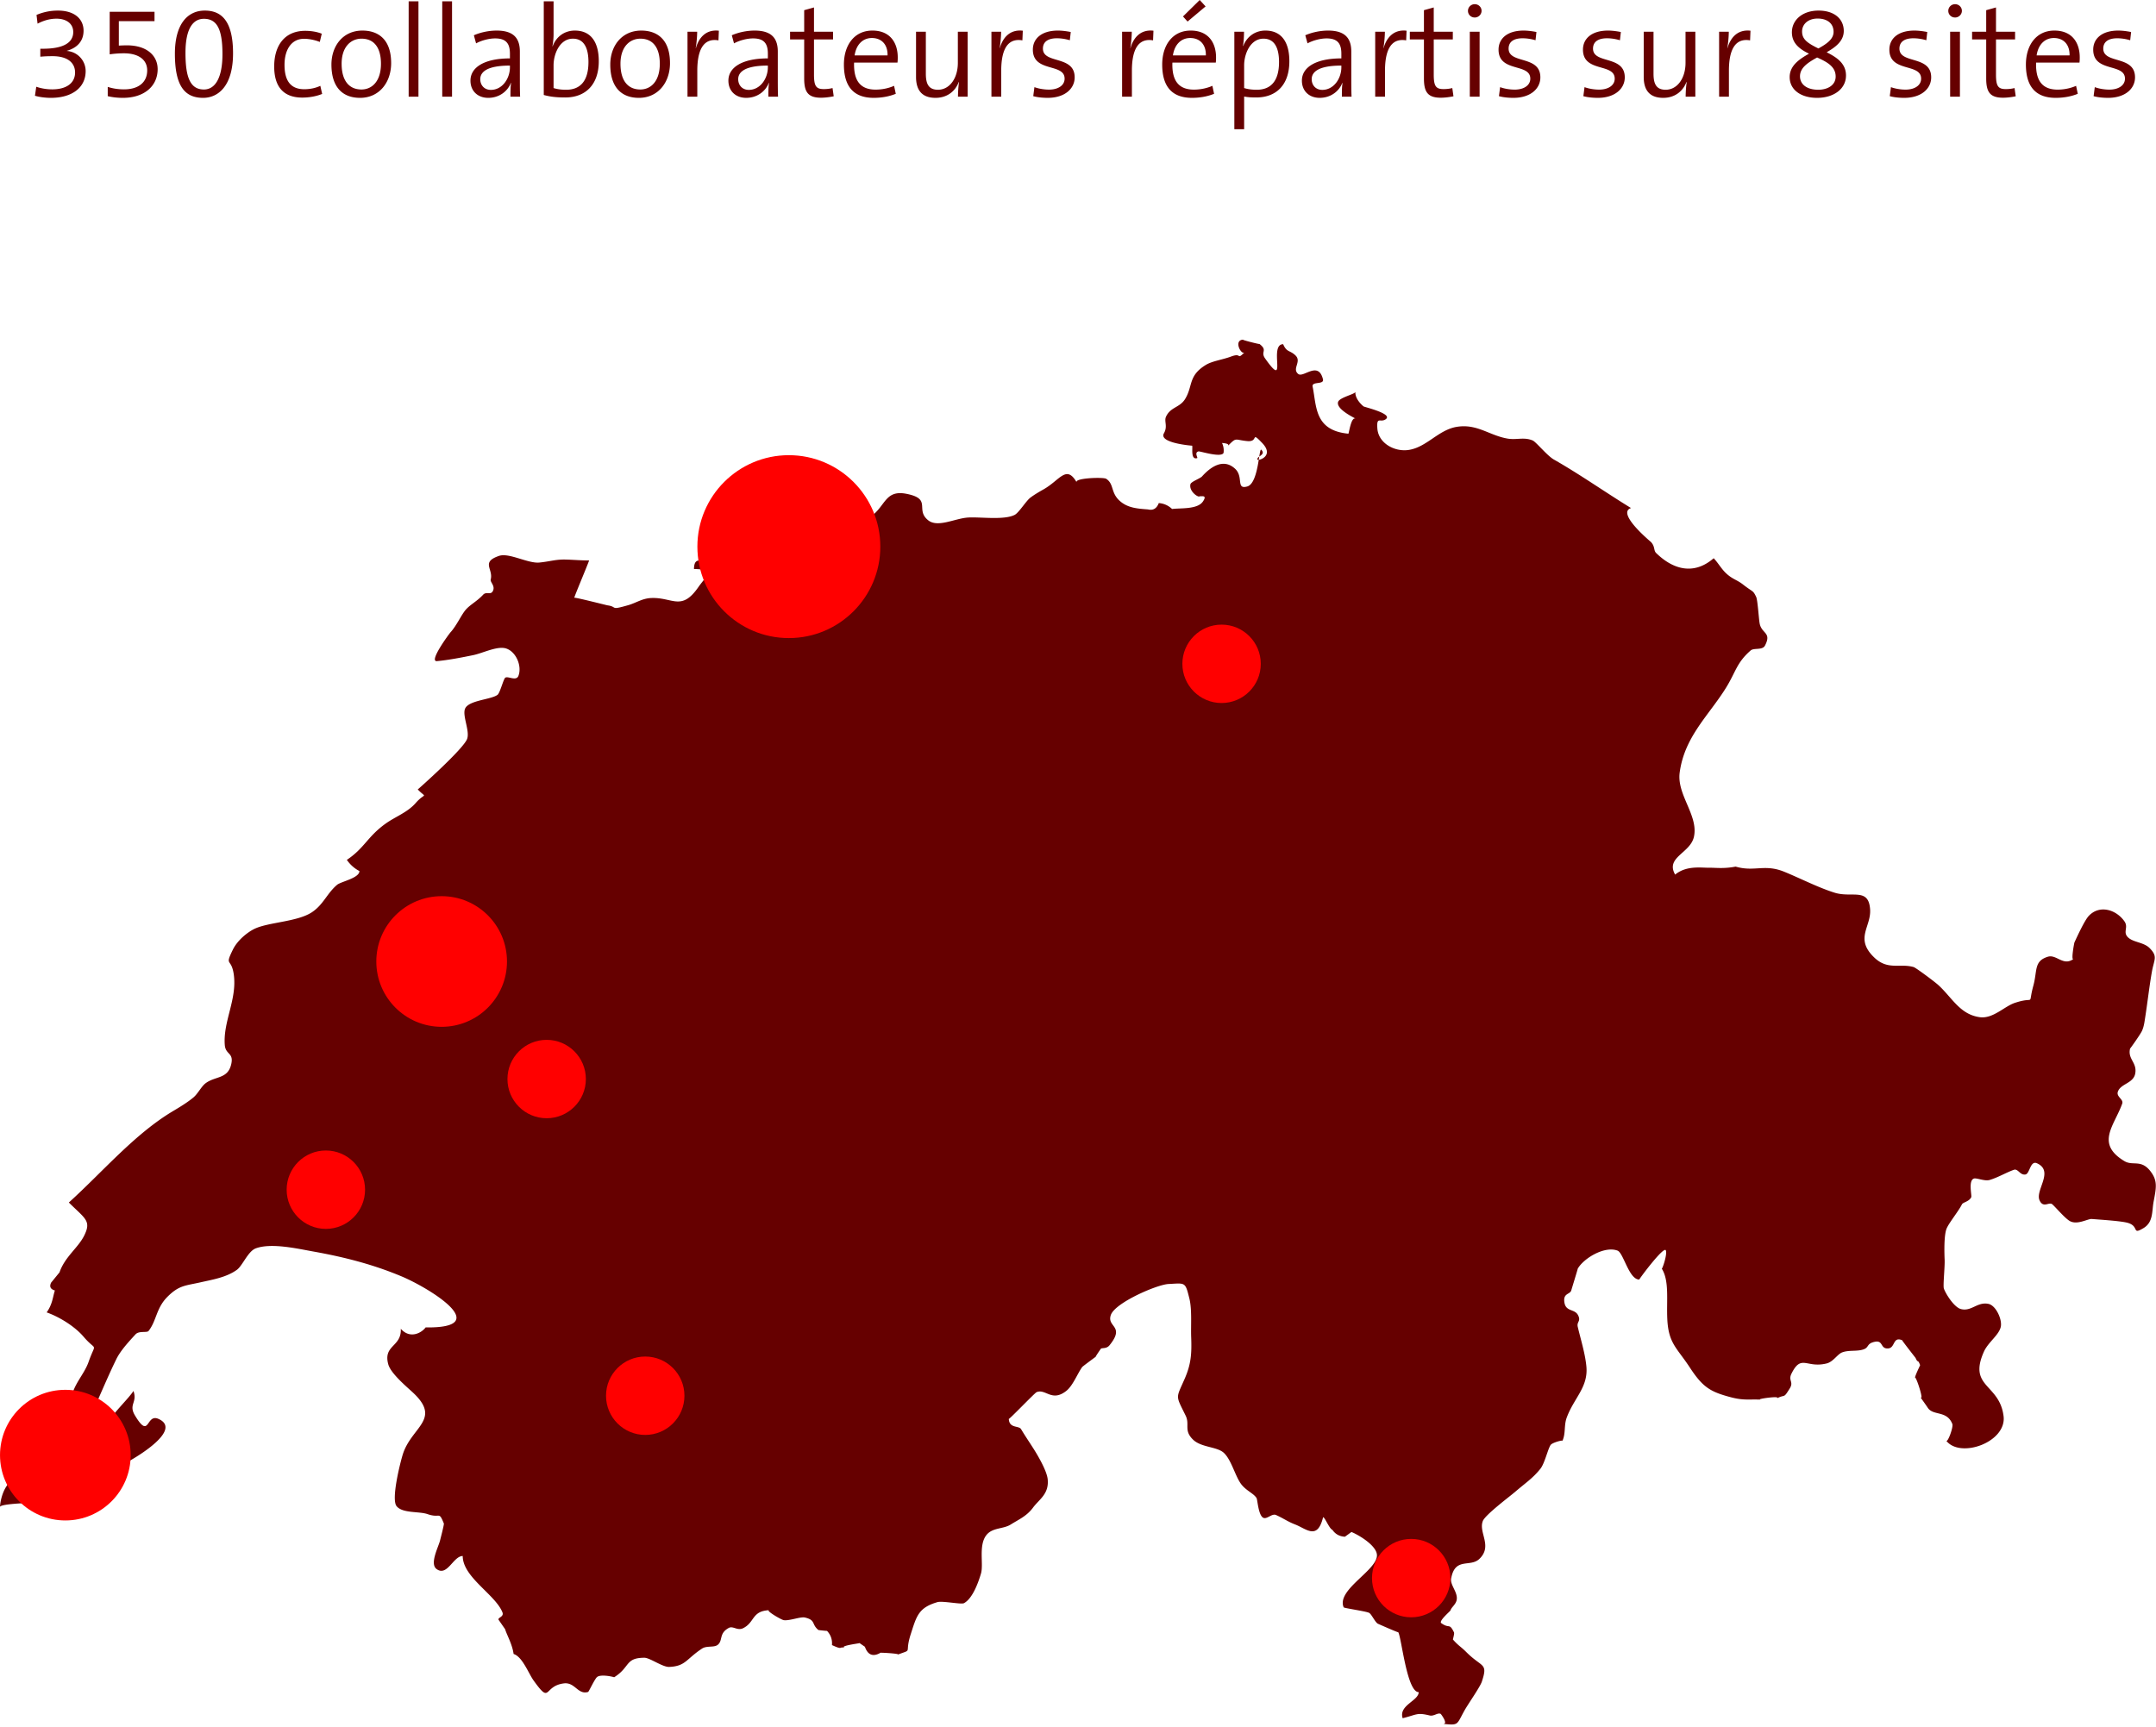 <svg width="825" height="661" viewBox="0 0 825 661" xmlns="http://www.w3.org/2000/svg"><title>Group 3</title><g fill="none" fill-rule="evenodd"><path d="M32.775 27.2c0-4-3.1-7.4-7.2-7.7v-.05c4.05-1.15 6.4-3.8 6.4-7.7 0-4.35-3.3-7.7-9.8-7.7-3.25 0-5.9.7-8.2 1.65l.4 3.35c2.15-1.1 4.5-1.9 7.25-1.9 3.85 0 6.4 1.95 6.4 5.1 0 4.35-4.25 6.4-11.6 6.4h-1v3.05c1.65-.15 3-.2 4.75-.2 5.5 0 8.55 2.4 8.55 6.25 0 3.9-3.1 6.45-8.75 6.45-2.25 0-4.35-.4-6.1-1l-.5 3.45c1.7.5 3.95.8 6.1.8 8.2 0 13.3-4 13.3-10.25zm27.55-.75c0-5.05-4-9.1-11.8-9.1-.8 0-2.1.05-3.05.1V8.1h13.65V4.5h-17.15v16.3c1.25-.2 3.35-.4 5.45-.4 5.3 0 8.9 2.25 8.9 6.55 0 4.4-3.15 7.25-8.85 7.25-2.35 0-4.45-.35-6.25-.95v3.55c1.9.45 3.7.65 5.85.65 8 0 13.25-4.4 13.25-11zm28.85-6.05c0 12.6-5.75 17.05-11.45 17.05-7.05 0-10.8-4.55-10.8-16.9 0-11.35 4.85-16.5 11.45-16.5 6.1 0 10.8 3.6 10.8 16.35zm-4.05.3c0-9.9-2.3-13.5-7.1-13.5-4 0-7.05 3.45-7.05 13.05 0 9.3 1.8 14 7.05 14 4.4 0 7.1-4.6 7.1-13.55zm38.15 15.25l-.7-3.1c-1.8.85-3.9 1.3-6.15 1.3-5.95 0-7.55-4.25-7.55-9.35 0-5.8 2.65-9.95 7.45-9.95 2.2 0 4.4.55 6.05 1.2l.75-3.15c-1.75-.7-3.95-1.1-6.35-1.1-7.75 0-11.85 5.5-11.85 13.65 0 9.4 5.2 11.9 10.75 11.9 2.65 0 5.45-.5 7.6-1.4zm26.4-11.8c0 7.4-4.55 13.3-11.9 13.3-6.65 0-10.95-4.05-10.95-12.75 0-7.1 4.4-13 11.85-13 6.05 0 11 3.35 11 12.45zm-3.9.25c0-6-2.5-9.6-7.45-9.6-3.9 0-7.6 2.95-7.6 9.6 0 6.35 2.75 9.85 7.6 9.85 3.9 0 7.45-3 7.45-9.85zm14.35 12.6V.5h-3.75V37h3.75zm12.85 0V.5h-3.75V37h3.75zm26.05 0h-3.7c0-1.9 0-3.8.25-5.25h-.1c-1.2 3.15-4.4 5.7-8.65 5.7-3.95 0-6.8-2.55-6.8-6.6 0-5.1 5.35-8.5 15.1-8.5v-1.8c0-3.75-1.35-5.85-5.65-5.85-2.4 0-5.3.8-7.3 1.9l-.85-3.1c2.4-1.05 5.55-1.8 8.75-1.8 6.9 0 8.85 3.4 8.85 8.05v9.8c0 2.45 0 5.25.1 7.45zm-3.9-11.25v-.65c-8.85 0-11.35 2.5-11.35 5.2 0 2.35 1.6 4.1 4.05 4.1 4.4 0 7.3-4.35 7.3-8.65zm34-2.3c0 8.85-5 13.85-12.8 13.85-3.35 0-5.7-.25-8.25-.95V.5h3.75v12.6c0 1.4-.15 3.3-.45 4.55l.1.05c1.4-3.75 4.6-6 8.5-6 5.85 0 9.15 4.05 9.15 11.75zm-3.95.3c0-5.6-1.85-8.95-5.95-8.95-5 0-7.4 5.8-7.4 10.2v8.7c1.45.45 2.95.65 4.85.65 5.15 0 8.5-3.1 8.5-10.6zm31.2.4c0 7.4-4.55 13.3-11.9 13.3-6.65 0-10.95-4.05-10.95-12.75 0-7.1 4.4-13 11.85-13 6.05 0 11 3.35 11 12.45zm-3.9.25c0-6-2.5-9.6-7.45-9.6-3.9 0-7.6 2.95-7.6 9.6 0 6.35 2.75 9.85 7.6 9.85 3.9 0 7.45-3 7.45-9.85zm22.6-12.65c-5.2-.6-7.8 3.05-8.8 6.7l-.05-.05c.35-2.15.55-4.6.55-6.25h-3.7V37h3.75v-9.95c0-8.35 2.6-12.55 8.1-11.6l.15-3.7zM297.725 37h-3.7c0-1.9 0-3.8.25-5.25h-.1c-1.2 3.15-4.4 5.7-8.65 5.7-3.95 0-6.8-2.55-6.8-6.6 0-5.1 5.35-8.5 15.1-8.5v-1.8c0-3.75-1.35-5.85-5.65-5.85-2.4 0-5.3.8-7.3 1.9l-.85-3.1c2.4-1.05 5.55-1.8 8.75-1.8 6.9 0 8.85 3.4 8.85 8.05v9.8c0 2.45 0 5.25.1 7.45zm-3.9-11.25v-.65c-8.85 0-11.35 2.5-11.35 5.2 0 2.35 1.6 4.1 4.05 4.1 4.4 0 7.3-4.35 7.3-8.65zm25.2 11.1l-.45-3.15c-.95.25-2.1.4-3.35.4-2.95 0-3.75-1.15-3.75-5.6V15.1h7.3v-2.95h-7.3v-9.3l-3.75 1.05v8.25h-5.4v2.95h5.4v14.95c0 5.15 1.45 7.35 6.45 7.35 1.55 0 3.45-.25 4.85-.55zm24.5-14.9c0 .45 0 1.1-.1 2h-16.6c-.25 7.3 2.7 10.35 8.25 10.35 2.4 0 4.9-.5 7.05-1.45l.65 3.05c-2.45 1-5.35 1.55-8.45 1.55-7.4 0-11.4-4.05-11.4-12.75 0-7.45 4-13 10.9-13 6.85 0 9.7 4.75 9.7 10.25zm-3.9-.75c.1-4.05-2.2-6.65-6-6.65-3.5 0-6 2.55-6.6 6.65h12.6zm30.65 15.8V12.15h-3.75v11.9c0 5.9-3.15 10.3-7.6 10.3-3.6 0-4.65-2.25-4.65-6.15V12.15h-3.75v17.3c0 4.45 1.75 8 7.45 8 4.35 0 7.5-2.4 8.9-6.05l.1.05c-.25 1.5-.4 3.9-.4 5.55h3.7zm21.1-25.25c-5.2-.6-7.8 3.05-8.8 6.7l-.05-.05c.35-2.15.55-4.6.55-6.25h-3.7V37h3.75v-9.95c0-8.35 2.6-12.55 8.1-11.6l.15-3.7zm19.85 17.85c0-8.55-12.15-5-12.15-11 0-2.45 1.75-3.95 5.35-3.95 1.7 0 3.45.3 4.95.75l.35-3.15c-1.45-.3-3.35-.55-4.9-.55-6.35 0-9.6 3.15-9.6 7.3 0 8.85 12.15 5.05 12.15 11.1 0 2.6-2.5 4.2-5.95 4.2-1.9 0-4-.35-5.6-.95l-.45 3.45c1.55.45 3.65.65 5.55.65 6.45 0 10.3-3.45 10.3-7.85zm30.15-17.85c-5.2-.6-7.8 3.05-8.8 6.7l-.05-.05c.35-2.15.55-4.6.55-6.25h-3.7V37h3.75v-9.95c0-8.35 2.6-12.55 8.1-11.6l.15-3.7zm23.95 10.2c0 .45 0 1.1-.1 2h-16.6c-.25 7.3 2.7 10.35 8.25 10.35 2.4 0 4.9-.5 7.05-1.45l.65 3.05c-2.45 1-5.35 1.55-8.45 1.55-7.4 0-11.4-4.05-11.4-12.75 0-7.45 4-13 10.9-13 6.85 0 9.7 4.75 9.7 10.25zm-3.9-.75c.1-4.05-2.2-6.65-6-6.65-3.5 0-6 2.55-6.6 6.65h12.6zm-.1-18.75L459.075 0l-6.4 6.3 1.75 1.95 6.9-5.8zm32.05 21c0 8.9-4.85 13.85-12.7 13.85-1.7 0-2.95-.05-4.6-.35v12.5h-3.75v-37.3h3.7c0 1.5-.1 3.95-.4 5.4l.1.05c1.4-3.6 4.55-5.9 8.5-5.9 5.85 0 9.15 4.05 9.15 11.75zm-3.95.3c0-5.6-1.85-8.95-5.95-8.95-5 0-7.4 5.8-7.4 10.2v8.7c1.45.45 3 .65 4.85.65 5.15 0 8.5-3.1 8.5-10.6zM517.175 37h-3.7c0-1.9 0-3.8.25-5.25h-.1c-1.2 3.15-4.4 5.7-8.65 5.7-3.95 0-6.8-2.55-6.8-6.6 0-5.1 5.35-8.5 15.1-8.5v-1.8c0-3.75-1.35-5.85-5.65-5.85-2.4 0-5.3.8-7.3 1.9l-.85-3.1c2.4-1.05 5.55-1.8 8.75-1.8 6.9 0 8.85 3.4 8.85 8.05v9.8c0 2.45 0 5.25.1 7.45zm-3.9-11.25v-.65c-8.85 0-11.35 2.5-11.35 5.2 0 2.35 1.6 4.1 4.05 4.1 4.4 0 7.3-4.35 7.3-8.65zm24.95-14c-5.2-.6-7.8 3.05-8.8 6.7l-.05-.05c.35-2.15.55-4.6.55-6.25h-3.7V37h3.75v-9.95c0-8.35 2.6-12.55 8.1-11.6l.15-3.7zm17.95 25.1l-.45-3.15c-.95.25-2.1.4-3.35.4-2.95 0-3.75-1.15-3.75-5.6V15.1h7.3v-2.95h-7.3v-9.3l-3.75 1.05v8.25h-5.4v2.95h5.4v14.95c0 5.15 1.45 7.35 6.45 7.35 1.55 0 3.45-.25 4.85-.55zm10.75-32.7c0-1.45-1.2-2.55-2.6-2.55-1.45 0-2.6 1.15-2.6 2.55 0 1.45 1.15 2.55 2.6 2.55 1.4 0 2.6-1.15 2.6-2.55zm-.75 32.85V12.15h-3.75V37h3.75zm23.25-7.4c0-8.55-12.15-5-12.15-11 0-2.45 1.75-3.95 5.35-3.95 1.7 0 3.45.3 4.95.75l.35-3.15c-1.45-.3-3.35-.55-4.9-.55-6.35 0-9.6 3.15-9.6 7.3 0 8.85 12.15 5.05 12.15 11.1 0 2.6-2.5 4.2-5.95 4.2-1.9 0-4-.35-5.6-.95l-.45 3.45c1.55.45 3.65.65 5.55.65 6.45 0 10.3-3.45 10.3-7.85zm32.3 0c0-8.55-12.15-5-12.15-11 0-2.45 1.75-3.95 5.35-3.95 1.7 0 3.45.3 4.95.75l.35-3.15c-1.45-.3-3.35-.55-4.9-.55-6.35 0-9.6 3.15-9.6 7.3 0 8.85 12.15 5.05 12.15 11.1 0 2.6-2.5 4.2-5.95 4.2-1.9 0-4-.35-5.6-.95l-.45 3.45c1.55.45 3.65.65 5.55.65 6.45 0 10.3-3.45 10.3-7.85zm27 7.4V12.15h-3.75v11.9c0 5.9-3.15 10.3-7.6 10.3-3.6 0-4.65-2.25-4.65-6.15V12.15h-3.75v17.3c0 4.45 1.75 8 7.45 8 4.35 0 7.5-2.4 8.9-6.05l.1.05c-.25 1.5-.4 3.9-.4 5.55h3.7zm21.1-25.25c-5.2-.6-7.8 3.05-8.8 6.7l-.05-.05c.35-2.15.55-4.6.55-6.25h-3.7V37h3.75v-9.95c0-8.35 2.6-12.55 8.1-11.6l.15-3.7zm36.55 17.15c0 5.15-4.7 8.55-11.05 8.55-6.3 0-10.5-3.15-10.5-7.95 0-4.3 3.55-6.8 7.4-8.95-4.15-2-6.55-4.35-6.55-8.2 0-4.7 4.05-8.3 10.2-8.3 6.1 0 9.65 3.25 9.65 7.8 0 3.8-3.05 6.15-6.55 8.15 3.75 1.9 7.4 4.2 7.4 8.9zm-4.75-16.7c0-3.3-2.5-5.1-6.1-5.1-3.7 0-5.95 2.2-5.95 4.95 0 2.95 1.95 4.4 6.25 6.5 3.15-1.75 5.8-3.55 5.8-6.35zm.8 17.1c0-3.85-3.35-5.6-7.1-7.3-3.4 1.9-6.55 3.85-6.55 7.2 0 3 2.5 5.15 7 5.15 3.65 0 6.65-1.8 6.65-5.05zm36.55.3c0-8.55-12.15-5-12.15-11 0-2.45 1.75-3.95 5.35-3.95 1.7 0 3.45.3 4.95.75l.35-3.15c-1.45-.3-3.35-.55-4.9-.55-6.35 0-9.6 3.15-9.6 7.3 0 8.85 12.15 5.05 12.15 11.1 0 2.6-2.5 4.2-5.95 4.2-1.9 0-4-.35-5.6-.95l-.45 3.45c1.55.45 3.65.65 5.55.65 6.45 0 10.3-3.45 10.3-7.85zm11.75-25.45c0-1.45-1.2-2.55-2.6-2.55-1.45 0-2.6 1.15-2.6 2.55 0 1.45 1.15 2.55 2.6 2.55 1.4 0 2.6-1.15 2.6-2.55zm-.75 32.85V12.15h-3.75V37h3.75zm21.35-.15l-.45-3.15c-.95.25-2.1.4-3.35.4-2.95 0-3.75-1.15-3.75-5.6V15.1h7.3v-2.95h-7.3v-9.3l-3.75 1.05v8.25h-5.4v2.95h5.4v14.95c0 5.15 1.45 7.35 6.45 7.35 1.55 0 3.45-.25 4.85-.55zm24.5-14.9c0 .45 0 1.1-.1 2h-16.6c-.25 7.3 2.7 10.35 8.25 10.35 2.4 0 4.9-.5 7.05-1.45l.65 3.05c-2.45 1-5.35 1.55-8.45 1.55-7.4 0-11.4-4.05-11.4-12.75 0-7.45 4-13 10.9-13 6.85 0 9.7 4.75 9.7 10.25zm-3.9-.75c.1-4.05-2.2-6.65-6-6.65-3.5 0-6 2.55-6.6 6.65h12.6zm25.05 8.4c0-8.55-12.15-5-12.15-11 0-2.45 1.75-3.95 5.35-3.95 1.7 0 3.45.3 4.95.75l.35-3.15c-1.45-.3-3.35-.55-4.9-.55-6.35 0-9.6 3.15-9.6 7.3 0 8.85 12.15 5.05 12.15 11.1 0 2.6-2.5 4.2-5.95 4.2-1.9 0-4-.35-5.6-.95l-.45 3.45c1.55.45 3.65.65 5.55.65 6.45 0 10.3-3.45 10.3-7.85zm-519.82 157.827c-.37 2.996-17.565 17.177-16.823 17.455 10.473 3.923-.041 2.081-.064 2.204-1.355 7.14 2.649 9.33-6.826 9.916-1.605.099-7.878-6.082-7.878.789 8.416 0 3.99 3.546 1.734 6.825-6.574 9.547-9.86 3.89-18.18 4.273-3.396.157-5.689 1.863-8.723 2.734-7.188 2.063-3.962.606-7.906.068-.35-.048-12.716-3.204-12.716-2.902-.304.153 5.637-13.843 5.637-14.282-3.062 0-6.103-.271-8.965-.344-3.812-.098-5.897.725-10.026 1.14-4.405.443-11.609-3.875-15.512-2.53-6.955 2.392-2.079 5.008-3.128 9.002-.271 1.038 1.624 2.308.951 4.133-.796 2.161-2.555.302-3.854 1.709-2.276 2.47-4.943 3.795-6.606 5.693-1.748 1.994-3.513 6.123-5.915 8.743-.42.46-8.464 11.289-5.141 10.986 4.343-.394 9.504-1.388 13.9-2.301 3.767-.783 9.274-3.655 12.633-2.512 3.808 1.293 6.041 6.759 4.646 10.424-.892 2.347-4.395-.287-5.203.901-.7 1.028-1.932 5.732-2.803 6.387-2.48 1.86-11.011 2.06-12.407 5.27-1.158 2.664 1.855 8.435.787 11.556-1.32 3.85-18.888 19.417-18.91 19.395 3.58 3.685 2.981.89-.823 5.227-3.124 3.564-7.76 5.195-11.414 7.801-7.027 5.014-8.142 9.43-14.897 13.918a13.276 13.276 0 0 0 4.81 4.284c0 2.701-7.062 4.013-8.543 5.263-3.898 3.29-5.229 7.603-9.691 10.533-5.588 3.668-16.618 3.74-21.969 6.345-2.617 1.274-6.452 4.301-8.245 7.979-3.203 6.565-.564 2.95.362 9.393 1.369 9.531-4.154 18.081-3.428 27.088.3 3.725 3.455 2.846 2.477 7.253-1.286 5.8-6.07 4.546-9.826 7.356-1.635 1.223-2.914 4-4.732 5.5-2.296 1.892-5.073 3.576-7.768 5.18-14.64 8.72-26.98 23.338-39.826 34.972 6.27 6.224 8.709 6.98 5.852 12.699-2.344 4.693-7.382 8.078-9.42 14.024-1.071 1.314-2.14 2.625-3.213 3.938-.734 1.518-.257 2.518 1.434 2.999-.824 2.577-.89 5.215-3.137 8.393 4.94 1.756 10.753 5.364 14.12 9.304 5.147 6.02 4.747 1.582 1.907 9.674-1.694 4.828-5.744 8.481-6.655 14.086-.27 1.656-1.269 3.645-1.472 5.776-.213 2.224 3.797 2.656 3.019 4.947-2.396 7.043-5.009 2.24-9.216 3.032-3.089.582-1.613 1.091-5.505 2.691-7.105 2.921-17.824 3.211-7.576 14.466-3.739-.227-6.26 6.068-6.482 10.495.064-1.385 14.198-1.628 15.008-1.716 6.834-.733 17.095 2.27 23.209-4.035 4.603-4.744 4.86-8.25 11.756-12.136 2.334-1.317 19.995-11.723 10.629-15.84-4.825-2.122-3.256 8.201-8.966-1.316-2.54-4.233 1.03-4.94-.574-9.358-1.56 2.541-7.722 8.51-8.922 10.987-2.319 4.783-.57 14.806-8.84 15.731.164-.018 3.046-20.792 3.964-22.871 2.275-5.152 4.76-10.947 7.23-15.988 1.668-3.398 4.852-6.792 7.357-9.523 1.344-1.465 4.378-.514 4.996-1.3 3.098-3.946 2.862-8.709 7.232-13.084 4.476-4.48 6.92-4.22 12.733-5.55 4.365-.995 9.79-1.846 13.815-4.756 2.225-1.608 4.248-7.146 7.296-8.245 5.99-2.158 15.816.127 22.041 1.24 11.804 2.114 22.728 4.92 33.585 9.455 10.712 4.476 35.926 19.953 9.32 19.582-1.605 2.168-6.003 4.507-9.505.524.343 6.999-6.839 6.156-4.785 13.626.96 3.498 7.059 8.575 9.462 10.817 11.086 10.348-.72 13.091-3.965 23.802-.994 3.282-4.45 17.005-2.32 19.646 2.271 2.813 8.591 1.914 11.85 3.046 5.004 1.74 4.214-1.33 6.237 3.576.151.365-1.348 6.033-1.434 6.417-.554 2.452-4.135 8.986-1.344 11.03 4.091 2.996 6.365-4.99 9.997-4.99 0 8.128 12.507 14.758 15.196 21.553.701 1.77-1.911 1.97-1.47 2.864-.029-.055 2.493 3.595 2.49 3.582.653 2.199 2.744 5.748 3.254 9.494 3.38 1.055 5.69 7.423 7.67 10.179 6.739 9.375 3.594 2.099 11.558 1.079 4.283-.548 5.355 4.477 9.288 3.274.288-.088 2.552-5.084 3.483-5.756 1.611-1.161 6.574.075 6.453.15 6.236-3.886 4.122-7.448 11.569-7.481 2.13-.01 6.973 3.619 9.533 3.508 6.285-.273 6.41-2.96 12.559-7.022 1.844-1.217 4.673-.254 6.098-1.51 1.922-1.693.312-4.319 4.136-6.397 1.6-.87 3.279 1.167 5.433.128 4.554-2.201 3.284-6.63 10.022-6.9-1.522.06 4.608 3.668 5.571 3.805 2.214.313 6.425-1.409 8.106-1.01 4.236 1.005 2.418 2.557 5.162 4.789 1.095.15 2.192.262 3.295.334 1.421 1.502 2.05 3.31 1.887 5.423 4.464 2.066 2.429.43 5.082 1.072-3.118-.753 6.889-1.894 5.446-1.848l2.073 1.426c1.099 3.136 3.054 3.924 5.866 2.363-1.016-.268 7.755.247 6.753.624 5.958-2.246 2.41-.022 4.931-7.832 2.214-6.859 2.913-10.106 10.19-12.235 1.934-.565 9.11.955 10.151.402 3.384-1.8 5.574-8.138 6.522-11.327 1.077-3.618-1.023-10.79 2.072-14.733 2.32-2.957 6.453-2.252 9.304-4.047 3.06-1.929 6.127-3.197 8.55-6.483 2.314-3.138 6.164-5.18 5.609-10.819-.253-2.563-2.364-6.549-3.868-9.16-1.971-3.425-4.267-6.588-6.308-10.027-.881-1.486-4.542-.184-4.706-3.96.02.433 9.921-9.919 10.62-10.21 3.492-1.448 5.782 3.879 11.342-.459 2.593-2.022 4.333-6.743 6.137-9.175.221-.3 4.82-3.66 5.204-3.958-.402.31 1.893-3.005 1.94-3.047.438-.396 2.135.108 3.272-1.286 6.15-7.539-1.115-6.876.526-11.607 1.646-4.736 17.662-11.64 22.032-11.866 6.534-.337 6.422-.898 8.023 5.546 1.048 4.214.523 10.331.69 14.775.24 6.421-.049 10.378-2.492 15.956-3.396 7.755-3.513 6.14.374 14.098 1.694 3.469-.855 5.63 2.867 9.22 3.116 3.003 9.2 2.628 11.77 5.048 3.015 2.837 4.38 9.28 6.858 12.265 1.917 2.308 4.501 3.233 5.626 4.997.374.588.617 5.672 2.171 7.267 1.465 1.504 3.558-1.515 5.276-.76 2.782 1.224 4.385 2.483 7.31 3.613 4.335 1.674 8.536 6.165 10.716-2.76.643-.09 2.41 4.46 3.542 4.805 1.145 1.669 2.75 2.553 4.815 2.654l2.493-1.812c2.55 1.022 9.223 4.892 9.728 8.508.825 5.894-15.617 13.433-12.71 20.32.146.344 8.661 1.512 9.76 2.133.942.535 2.21 3.48 3.314 4.142-.012-.008 8.045 3.578 7.792 3.234 1.25 1.699 3.278 22.96 7.848 22.96 0 3.34-7.753 5.003-6.13 9.981 5.592-1.405 5.38-2.24 10.346-1.05 1.62.388 3.065-1.2 4.213-.602.122.064 3.072 4.027.848 3.799 6.18.635 5.136.438 8.295-5.193 1.413-2.518 5.908-8.875 6.598-10.967 2.407-7.31.126-5.205-5.94-11.288-2.156-2.162-3.009-2.403-5.12-4.81-.067-.077.634-2.26.394-2.753-1.842-3.787-1.723-1.222-4.884-3.545-1.047-.772 3.474-4.571 3.547-4.853.304-1.173 2.025-2.235 2.36-3.979.57-2.976-2.583-5.661-2.105-8.269 1.519-8.265 7.298-4.097 10.813-7.474 5.157-4.954-.45-10.076 1.315-14.514.938-2.36 10.238-9.326 12.388-11.17 4.113-3.53 6.687-5.135 9.622-8.79 1.66-2.063 2.845-7.539 3.917-9.11.637-.936 4.714-2.004 4.507-1.571 1.331-2.793.552-5.918 1.654-8.902 2.786-7.542 8.241-11.604 7.54-19.502-.436-4.905-2.195-10.494-3.307-15.227-.476-2.025 1.253-2.05.179-4.347-1.246-2.665-4.63-1.34-5.265-4.863-.69-3.837 2.148-3.085 2.62-4.823.184-.675 2.595-8.498 2.462-8.265 2.29-3.97 10.254-8.798 15.238-6.893 2.259.864 4.386 11.148 8.32 11.061-.239.006 9.468-13.034 10.15-11.153.603 1.656-1.391 7.242-1.553 6.985 2.934 4.679 1.768 12.067 2.108 19.28.441 9.368 3.666 10.993 8.61 18.54 4.994 7.626 7.87 9.314 15.621 11.376 5.032 1.337 6.943.722 11.571.934-2.677-.122 8.555-1.74 5.928-.393 3.625-1.859 2.579.23 5.145-3.916 1.578-2.55-.686-2.968.643-5.636 3.795-7.628 5.684-1.958 13.474-3.91 2.502-.626 4.126-3.524 5.864-4.2 2.59-1.005 5.538-.306 8.13-1.142 2.328-.752 1.169-2.186 4.228-2.902 3.59-.843 2.12 2.741 5.309 2.502 2.764-.207 1.694-4.685 5.375-3.128-.311-.13 5.087 6.728 5.112 6.784.983 2.264.777.188 1.726 2.73.038.102-1.918 3.901-1.986 4.973.121-1.888 4.081 10.312 1.834 6.895.84 1.276 2.253 3.185 3.09 4.459 2.088 3.183 7.325.915 9.4 6.21.454 1.16-1.744 7.158-2.328 6.403 5.355 6.92 23.156.576 21.934-9.395-1.533-12.486-13.642-10.932-7.539-24.664 1.629-3.663 5.724-6.3 6.46-9.499.638-2.78-1.825-8.225-4.725-8.82-4.274-.877-6.495 3.034-10.524 1.982-2.623-.686-5.82-5.839-6.52-7.851-.38-1.093.42-8.308.29-11.06-.121-2.614-.298-9.409.775-11.941.922-2.18 4.557-6.623 5.86-9.231.418-.836 2.68-.98 3.548-2.72.307-.616-1.21-6.358 1.012-7.14 1-.354 4.132 1.107 6.047.532 3.157-.944 6.238-2.799 9.21-3.872 1.674-.605 2.364 2.151 4.491 1.771 1.677-.299 1.785-5.474 4.416-4.275 6.635 3.023-.767 10.282.96 14.157 1.418 3.181 3.653.469 4.884 1.543 1.32 1.152 4.727 5.233 6.639 6.363 2.869 1.697 6.93-.878 8.471-.749 2.997.253 9.66.637 13.004 1.299 5.669 1.121 1.94 5.095 6.793 2.181 3.805-2.282 3.15-6.47 3.87-10.178 1.032-5.333 1.47-7.816-.903-11.15-3.749-5.267-6.946-2.281-10.312-4.319-11.135-6.736-3.83-13.535-.817-21.958.62-1.726-2.315-2.612-1.664-4.573 1.035-3.117 5.937-3.162 6.648-6.95.8-4.265-2.962-5.493-1.966-9.588-.046.183 3.844-5.263 4.523-6.697.78-1.652.992-3.548 1.244-5.138.846-5.34 1.54-11.639 2.562-17.45.87-4.944 2.376-5.846-.818-9.127-2.282-2.343-6.375-2.172-8.376-4.222-1.976-2.023.353-3.694-1.295-6.054-3.094-4.432-9.452-6.502-13.638-2.087-1.642 1.733-4.593 8.212-5.504 10.197-.09.196-1.349 7.021-.365 6.298-3.93 2.887-6.48-1.895-9.826-.852-5.373 1.677-3.949 5.32-5.509 11.035-2.266 8.303 1.093 3.884-7.117 6.627-3.994 1.334-8.337 6.141-13.36 5.472-7.606-1.012-10.614-7.474-15.876-12.286-1.442-1.32-8.618-6.664-9.472-6.905-5.313-1.504-9.844 1.31-15.012-3.611-7.67-7.305-1.2-11.696-1.634-18.431-.55-8.498-6.94-4.332-13.609-6.423-6.344-1.99-13.283-5.583-19.268-8.015-7.551-3.069-11.332.15-18.59-1.965-4.469.88-7.79.4-9.951.433-3.266.052-8.829-.947-13.194 2.627-3.785-6.685 5.762-8.142 7.182-14.42 1.85-8.167-6.58-16.057-5.442-24.612 1.832-13.76 11.16-21.894 17.681-32.397 3.842-6.185 4.047-9.606 9.476-14.354 1.251-1.094 4.508.018 5.491-1.884 2.651-5.123-1.313-4.458-2.049-8.492-.333-1.83-.76-8.94-1.327-10.123-1.292-2.696-1.15-1.695-5.048-4.76-2.332-1.835-4.199-2.037-6.72-4.531-1.677-1.66-2.86-3.81-4.49-5.515-7.5 6.5-15.403 4.472-22.026-2.003-1.017-.993-.342-2.436-1.962-4.193-.158-.17-13.417-11.1-7.642-13.01-10.03-6.149-19.348-12.77-29.517-18.561-2.585-1.471-6.818-6.747-8.107-7.295-3.306-1.41-6.085-.151-9.502-.708-7.048-1.15-11.792-5.84-19.64-4.5-6.995 1.194-11.423 7.781-18.325 8.826-5.36.812-11.563-2.547-11.973-8.193-.353-4.885 1.15-2.083 3.215-3.578 2.855-2.07-8.125-4.619-8.482-4.887-.922-.695-3.388-3.16-3.13-5.569-.094.887-6.1 2.1-6.639 3.876-.73 2.408 4.583 5.265 6.751 6.378-1.75-.897-2.526 5.353-2.801 5.756-13.056-1.243-12.128-10.464-13.686-18.001-.453-2.193 4.504-.607 3.947-2.852-1.777-7.152-7.49-.426-9.454-2.008-2.522-2.03 1.446-4.729-1.082-7.124-2.157-2.045-3.308-1.069-4.688-4.268-5.763 0 2.026 18.11-6.912 5.445-1.883-2.668 1.178-2.992-2.167-5.55.342.261-6.994-1.591-6.26-1.635-3.787.224-.65 6.045.557 4.858-3.181 3.127-.836-.028-5.179 1.61-3.215 1.21-7.151 1.69-9.604 3.184-6.887 4.195-4.876 8.072-7.969 13.08-2.052 3.323-5.554 3.002-7.282 6.722-.84 1.808.748 3.644-.811 6.379-2.126 3.732 10.633 4.746 10.818 4.746.243.992-.648 5.526 1.916 4.753.357-.108-1.213-2.16.508-2.572.548-.13 8.7 2.53 9.572.576a6.689 6.689 0 0 0-.59-3.808c-.184.046 3.262.103 2.22 1.16 3.447-3.491 2.484-2.34 7.422-1.866 4.556.437 1.16-4.036 5.707.703 4.904 5.11-1.553 6.902-1.755 6.422-.555-1.322 3.46-1.771 1.42-3.824-.882-.886-.992 12.856-5.363 14.07-4.427 1.233-1.268-3.684-4.676-6.81-4.507-4.134-9.405-.624-12.612 2.95-.739.824-4.219 2.017-4.446 2.993-.674 2.903 3.466 5.491 3.578 4.499-.057.495 3.242-.86 1.18 2.146-2.118 3.085-8.704 2.42-11.784 2.838-1.453-1.366-3.148-2.121-5.087-2.265-.804 2.1-2.184 2.911-4.138 2.43-4.142-.31-7.806-.568-10.82-3.286-3.516-3.17-2.092-6.433-5.165-8.435-1.083-.705-12.259-.308-11.305 1.345-3.963-6.87-6.417-.807-12.671 2.703-1.7.952-3.567 2.064-5.004 3.142-1.668 1.254-4.409 5.762-6.005 6.6-4.033 2.118-13.214.744-17.856 1.038-5.1.323-11.623 4.005-15.302 1.028-5.073-4.105 1.624-8.137-8.241-10.096-7.642-1.517-7.963 3.727-12.5 7.762-3.114 2.766-17.55 8.517-22.033 7.15-9.936-3.03-.72-6.713 1.049-8.296.171-.155.884-7.652.884-8.766-.945-.309-7.781 2.004-9.047 2.232-6.366 1.156-2.22 1.535-8.102-1.668" fill="#600"/><ellipse fill="#F00" cx="301.856" cy="209.215" rx="35" ry="35"/><ellipse fill="#F00" cx="209.18" cy="412.991" rx="15" ry="15"/><ellipse fill="#F00" cx="124.69" cy="455.341" rx="15" ry="15"/><ellipse fill="#F00" cx="246.9" cy="534.201" rx="15" ry="15"/><ellipse fill="#F00" cx="169" cy="368" rx="25" ry="25"/><ellipse fill="#F00" cx="25.005" cy="556.936" rx="25" ry="25"/><circle fill="#F00" cx="467.442" cy="254.071" r="15"/><ellipse fill="#F00" cx="540" cy="604" rx="15" ry="15"/></g></svg>